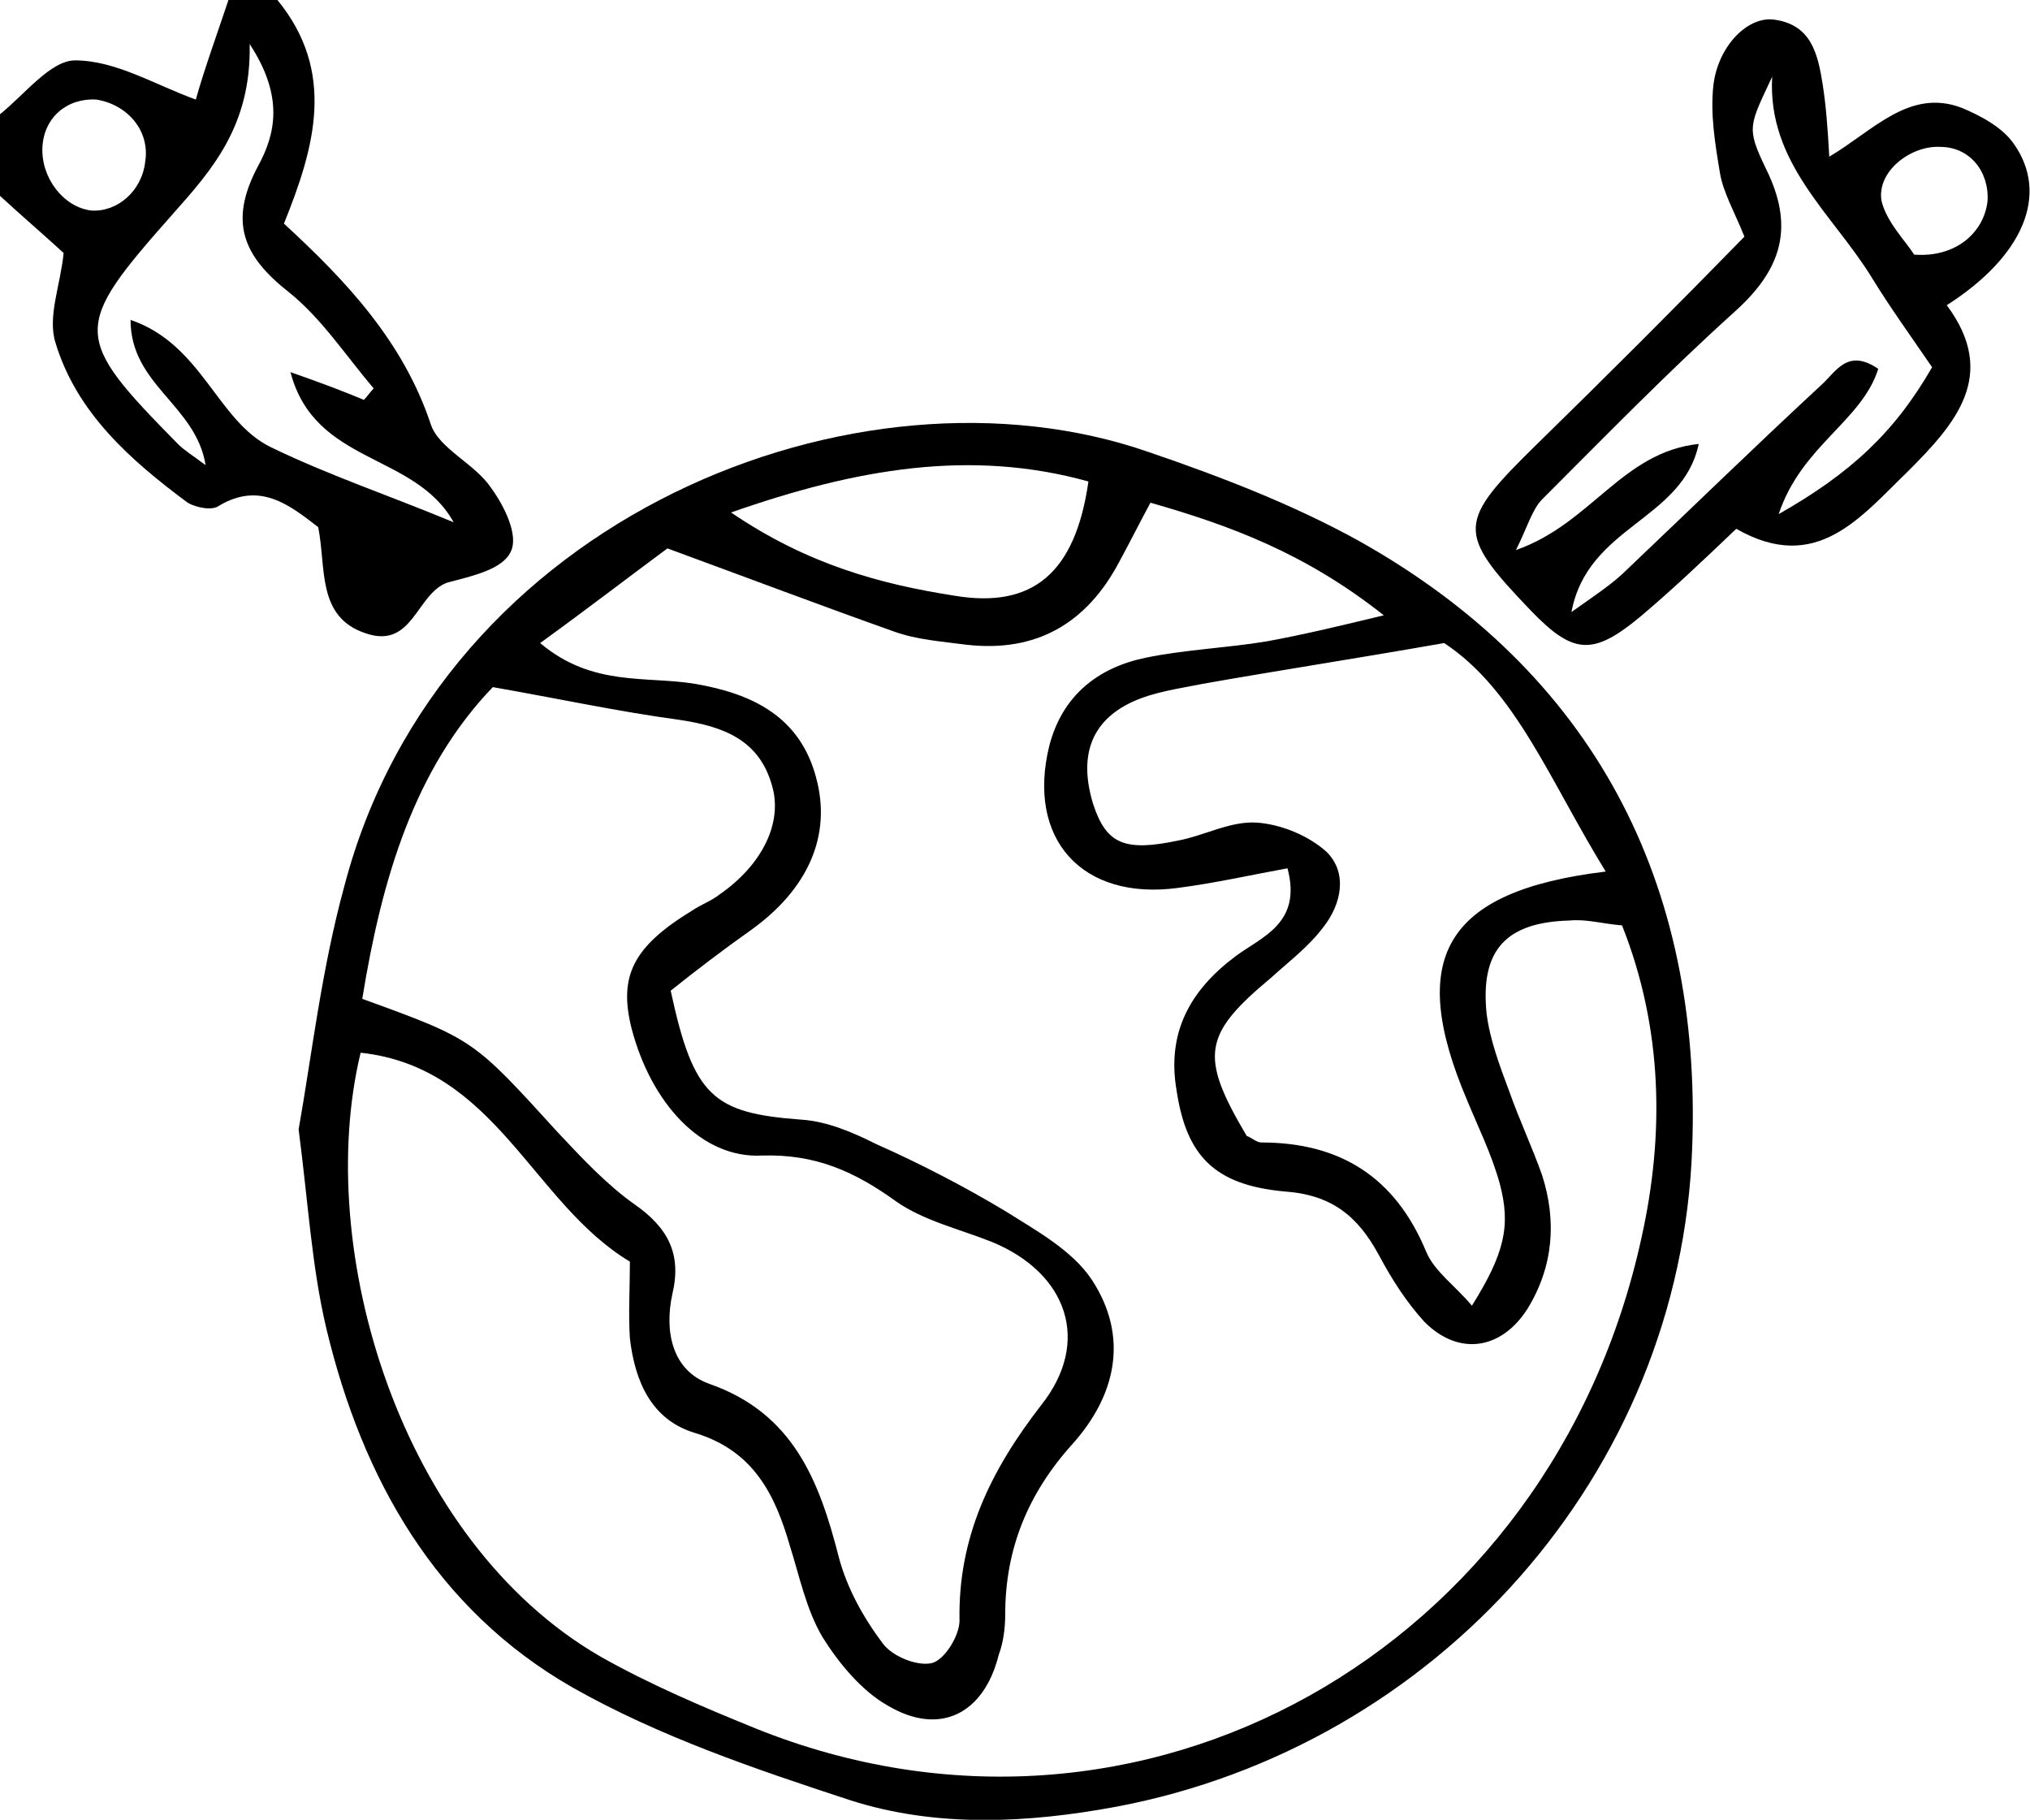 <svg xmlns="http://www.w3.org/2000/svg" xmlns:xlink="http://www.w3.org/1999/xlink" id="Capa_1" x="0px" y="0px" viewBox="0 0 124.4 111.5" style="enable-background:new 0 0 124.4 111.5;" xml:space="preserve">
<g>
	<path d="M17,0c3.6,4.4,2.3,9,0.4,13.7c3.8,3.5,7.3,7.2,9,12.3c0.5,1.5,2.7,2.4,3.7,3.9c0.8,1.1,1.7,2.9,1.2,3.9   c-0.5,1.1-2.4,1.5-3.9,1.9c-1.9,0.7-2.1,4.1-5,3.1c-3-1-2.4-4-2.9-6.5c-1.8-1.4-3.6-2.8-6.1-1.3c-0.4,0.3-1.4,0.1-1.9-0.2   C8,28.2,4.7,25.3,3.4,21c-0.5-1.6,0.3-3.5,0.5-5.5C2.7,14.4,1.3,13.2,0,12c0-1.7,0-3.3,0-5c1.5-1.2,3.1-3.3,4.6-3.3   c2.5,0,4.9,1.5,7.4,2.4C12.5,4.3,13.3,2.1,14,0C15,0,16,0,17,0z M22.3,24.5c0.2-0.2,0.4-0.5,0.6-0.7c-1.7-2-3.2-4.3-5.2-5.9   c-2.8-2.2-3.7-4.3-1.9-7.7c1.1-2,1.6-4.3-0.5-7.5c0.1,5-2.3,7.7-4.7,10.4c-6.2,7-6.2,7.5,0.3,14.1c0.4,0.4,0.9,0.7,1.7,1.3   C12,24.8,8,23.6,8,19.6c4.4,1.5,5.3,6.2,8.6,7.8c3.5,1.7,7.1,2.9,11.2,4.6c-2.4-4.3-8.5-3.5-10-9.2C19.8,23.5,21.1,24,22.3,24.5z    M5.6,12.9c1.6,0.1,3.1-1.2,3.3-3C9.2,8,7.8,6.4,5.9,6.1C4.1,6,2.7,7.2,2.6,9C2.5,10.9,3.9,12.7,5.6,12.9z"></path>
	<path d="M18.3,69.2c0.8-4.5,1.4-9.8,2.8-14.9C27,31.7,52.6,21.5,70.4,27.7c4.4,1.5,8.8,3.2,12.8,5.4c14.5,8.1,21.1,21,20.5,37.2   c-0.7,20-15.7,36.7-35.3,40.4c-5.4,1-11,1.3-16.3-0.4c-5.8-1.9-11.7-3.9-17-6.9c-8.4-4.8-12.9-12.8-15.1-22   C19.1,77.6,18.9,73.8,18.3,69.2z M22.1,64.5c-2.9,12,2.4,29.9,14.7,37c3,1.7,6.3,3.1,9.5,4.4c23.6,9.5,48.8-4.8,54.3-30.1   c1.4-6.3,1.3-12.8-1.2-19.1c-1.2-0.1-2.2-0.4-3.2-0.3c-3.9,0.1-5.5,1.8-5.1,5.7c0.2,1.6,0.8,3.2,1.4,4.8c0.6,1.7,1.4,3.4,2,5.1   c0.9,2.8,0.7,5.6-0.9,8.2c-1.6,2.5-4.2,2.9-6.3,0.8c-1.1-1.2-2-2.6-2.8-4.1c-1.3-2.4-2.9-3.7-5.8-3.9c-4.3-0.4-6-2.2-6.6-6.2   c-0.6-3.5,0.8-6.1,3.6-8.2c1.6-1.2,4.1-2,3.2-5.4c-2.2,0.4-4.4,0.9-6.7,1.2c-5.9,0.8-9.3-3-7.9-8.7c0.8-3.1,3-4.8,5.9-5.4   c2.4-0.5,5-0.6,7.4-1c2.2-0.4,4.3-0.9,7.2-1.6c-4.8-3.8-9.4-5.5-14.3-6.9c-0.7,1.3-1.3,2.5-1.9,3.6c-2,3.8-5.1,5.6-9.4,5.1   c-1.5-0.2-3-0.3-4.4-0.8c-4.5-1.6-9-3.3-13.9-5.1c-2.3,1.7-4.9,3.7-7.8,5.8c3.2,2.7,6.5,2,9.5,2.5c3.5,0.6,6.4,2,7.4,5.7   c1,3.6-0.5,6.9-4,9.4c-1.7,1.2-3.4,2.5-4.9,3.7c1.4,6.5,2.6,7.5,8,7.9c1.6,0.1,3.2,0.8,4.6,1.5c2.7,1.2,5.4,2.6,7.9,4.1   c1.9,1.2,4.1,2.4,5.3,4.2c2.3,3.5,1.5,7.1-1.2,10.1c-2.7,3-4.1,6.4-4.1,10.4c0,0.8-0.1,1.7-0.4,2.5c-0.9,3.6-3.6,5-6.8,3.1   c-1.6-0.9-3-2.6-4-4.2c-1-1.7-1.4-3.7-2-5.6c-0.9-3.1-2.2-5.8-5.8-6.9c-2.7-0.8-3.7-3.2-4-5.8c-0.1-1.5,0-3,0-4.7   C32.6,73.7,30.4,65.4,22.1,64.5z M22.2,61.2c6.9,2.5,6.8,2.5,12,8.2c1.5,1.6,3,3.2,4.7,4.4c2,1.4,2.9,3,2.3,5.5   c-0.5,2.3,0,4.7,2.3,5.5c5.1,1.8,6.7,5.9,7.9,10.6c0.5,1.9,1.5,3.7,2.7,5.3c0.6,0.8,2.1,1.4,3,1.2c0.8-0.2,1.7-1.7,1.7-2.6   c-0.1-5.1,1.9-9.2,5-13.2c3.1-3.9,1.6-8.1-3-10c-2-0.8-4.2-1.3-5.9-2.5c-2.5-1.8-4.9-2.9-8.2-2.8C43,71,39.9,67.6,38.7,63   c-0.8-3.2,0.1-5,3.7-7.2c0.6-0.4,1.2-0.6,1.7-1c2.6-1.8,3.9-4.4,3.2-6.7c-0.8-2.8-3-3.6-5.7-4c-3.7-0.5-7.4-1.3-11.4-2   C25.4,47.1,23.4,53.8,22.2,61.2z M98.4,53.4c-3.4-5.5-5.5-11.1-9.9-14c-5.7,1-10.3,1.7-14.8,2.5c-1.5,0.3-3,0.5-4.3,1.1   c-2.6,1.2-3.3,3.4-2.4,6.3c0.8,2.4,1.9,2.9,5.2,2.2c1.6-0.3,3.2-1.2,4.8-1.1c1.5,0.1,3.2,0.8,4.3,1.8c1.3,1.3,0.9,3.2-0.2,4.6   c-0.9,1.2-2.1,2.1-3.2,3.1c-4.2,3.5-4.4,4.8-1.5,9.7c0.3,0.1,0.6,0.4,0.9,0.4c4.8,0,8.2,2.1,10.1,6.7c0.5,1.2,1.8,2.1,2.8,3.3   c2-3.2,2.4-4.9,1.7-7.5c-0.5-1.8-1.3-3.4-2-5.1C86.2,58.7,88.5,54.6,98.4,53.4z M44.8,31.4c4.7,3.2,9.2,4.4,13.7,5.1   c4.8,0.8,7.4-1.4,8.2-7C59.5,27.5,52.5,28.7,44.8,31.4z"></path>
	<path d="M106.4,32.4c-2.2,2.1-4,3.8-5.9,5.4c-2.9,2.4-4.1,2.3-6.7-0.4c-4.6-4.8-4.5-5.4,0.4-10.2c4.3-4.2,8.5-8.4,12.7-12.7   c-0.6-1.5-1.3-2.7-1.5-3.9c-0.3-1.8-0.6-3.6-0.4-5.4c0.3-2.4,2.1-4.2,3.7-4c2.3,0.3,2.7,2.1,3,4c0.2,1.3,0.3,2.6,0.4,4.4   c2.7-1.6,4.9-4.2,8.1-3c1.2,0.5,2.5,1.2,3.2,2.2c2.2,3.1,0.6,6.9-4.1,9.9c3.2,4.3,0.5,7.3-2.4,10.2C114,31.7,111.3,35.2,106.4,32.4   z M118.4,22.5c-1.3-1.9-2.6-3.7-3.7-5.5c-2.4-3.9-6.4-7-6.1-12.3c-1.4,3-1.6,3.1-0.4,5.6c1.8,3.6,1,6.2-1.9,8.8   c-4.1,3.7-7.9,7.6-11.8,11.5c-0.6,0.6-0.9,1.7-1.6,3.1c4.6-1.6,6.5-6,11.2-6.5c-1,4.7-6.8,5-7.8,10.3c1.7-1.2,2.6-1.8,3.4-2.6   c4-3.8,7.9-7.6,11.9-11.3c0.9-0.8,1.6-2.3,3.5-1c-1,3.2-4.7,4.7-6.1,8.9C113.4,29,116.1,26.5,118.4,22.5z M117.3,15.6   c2.6,0.2,4.3-1.4,4.5-3.3c0.1-1.8-1.1-3.3-2.9-3.3c-1.8-0.1-3.9,1.5-3.6,3.3C115.6,13.6,116.8,14.8,117.3,15.6z"></path>
</g>
</svg>